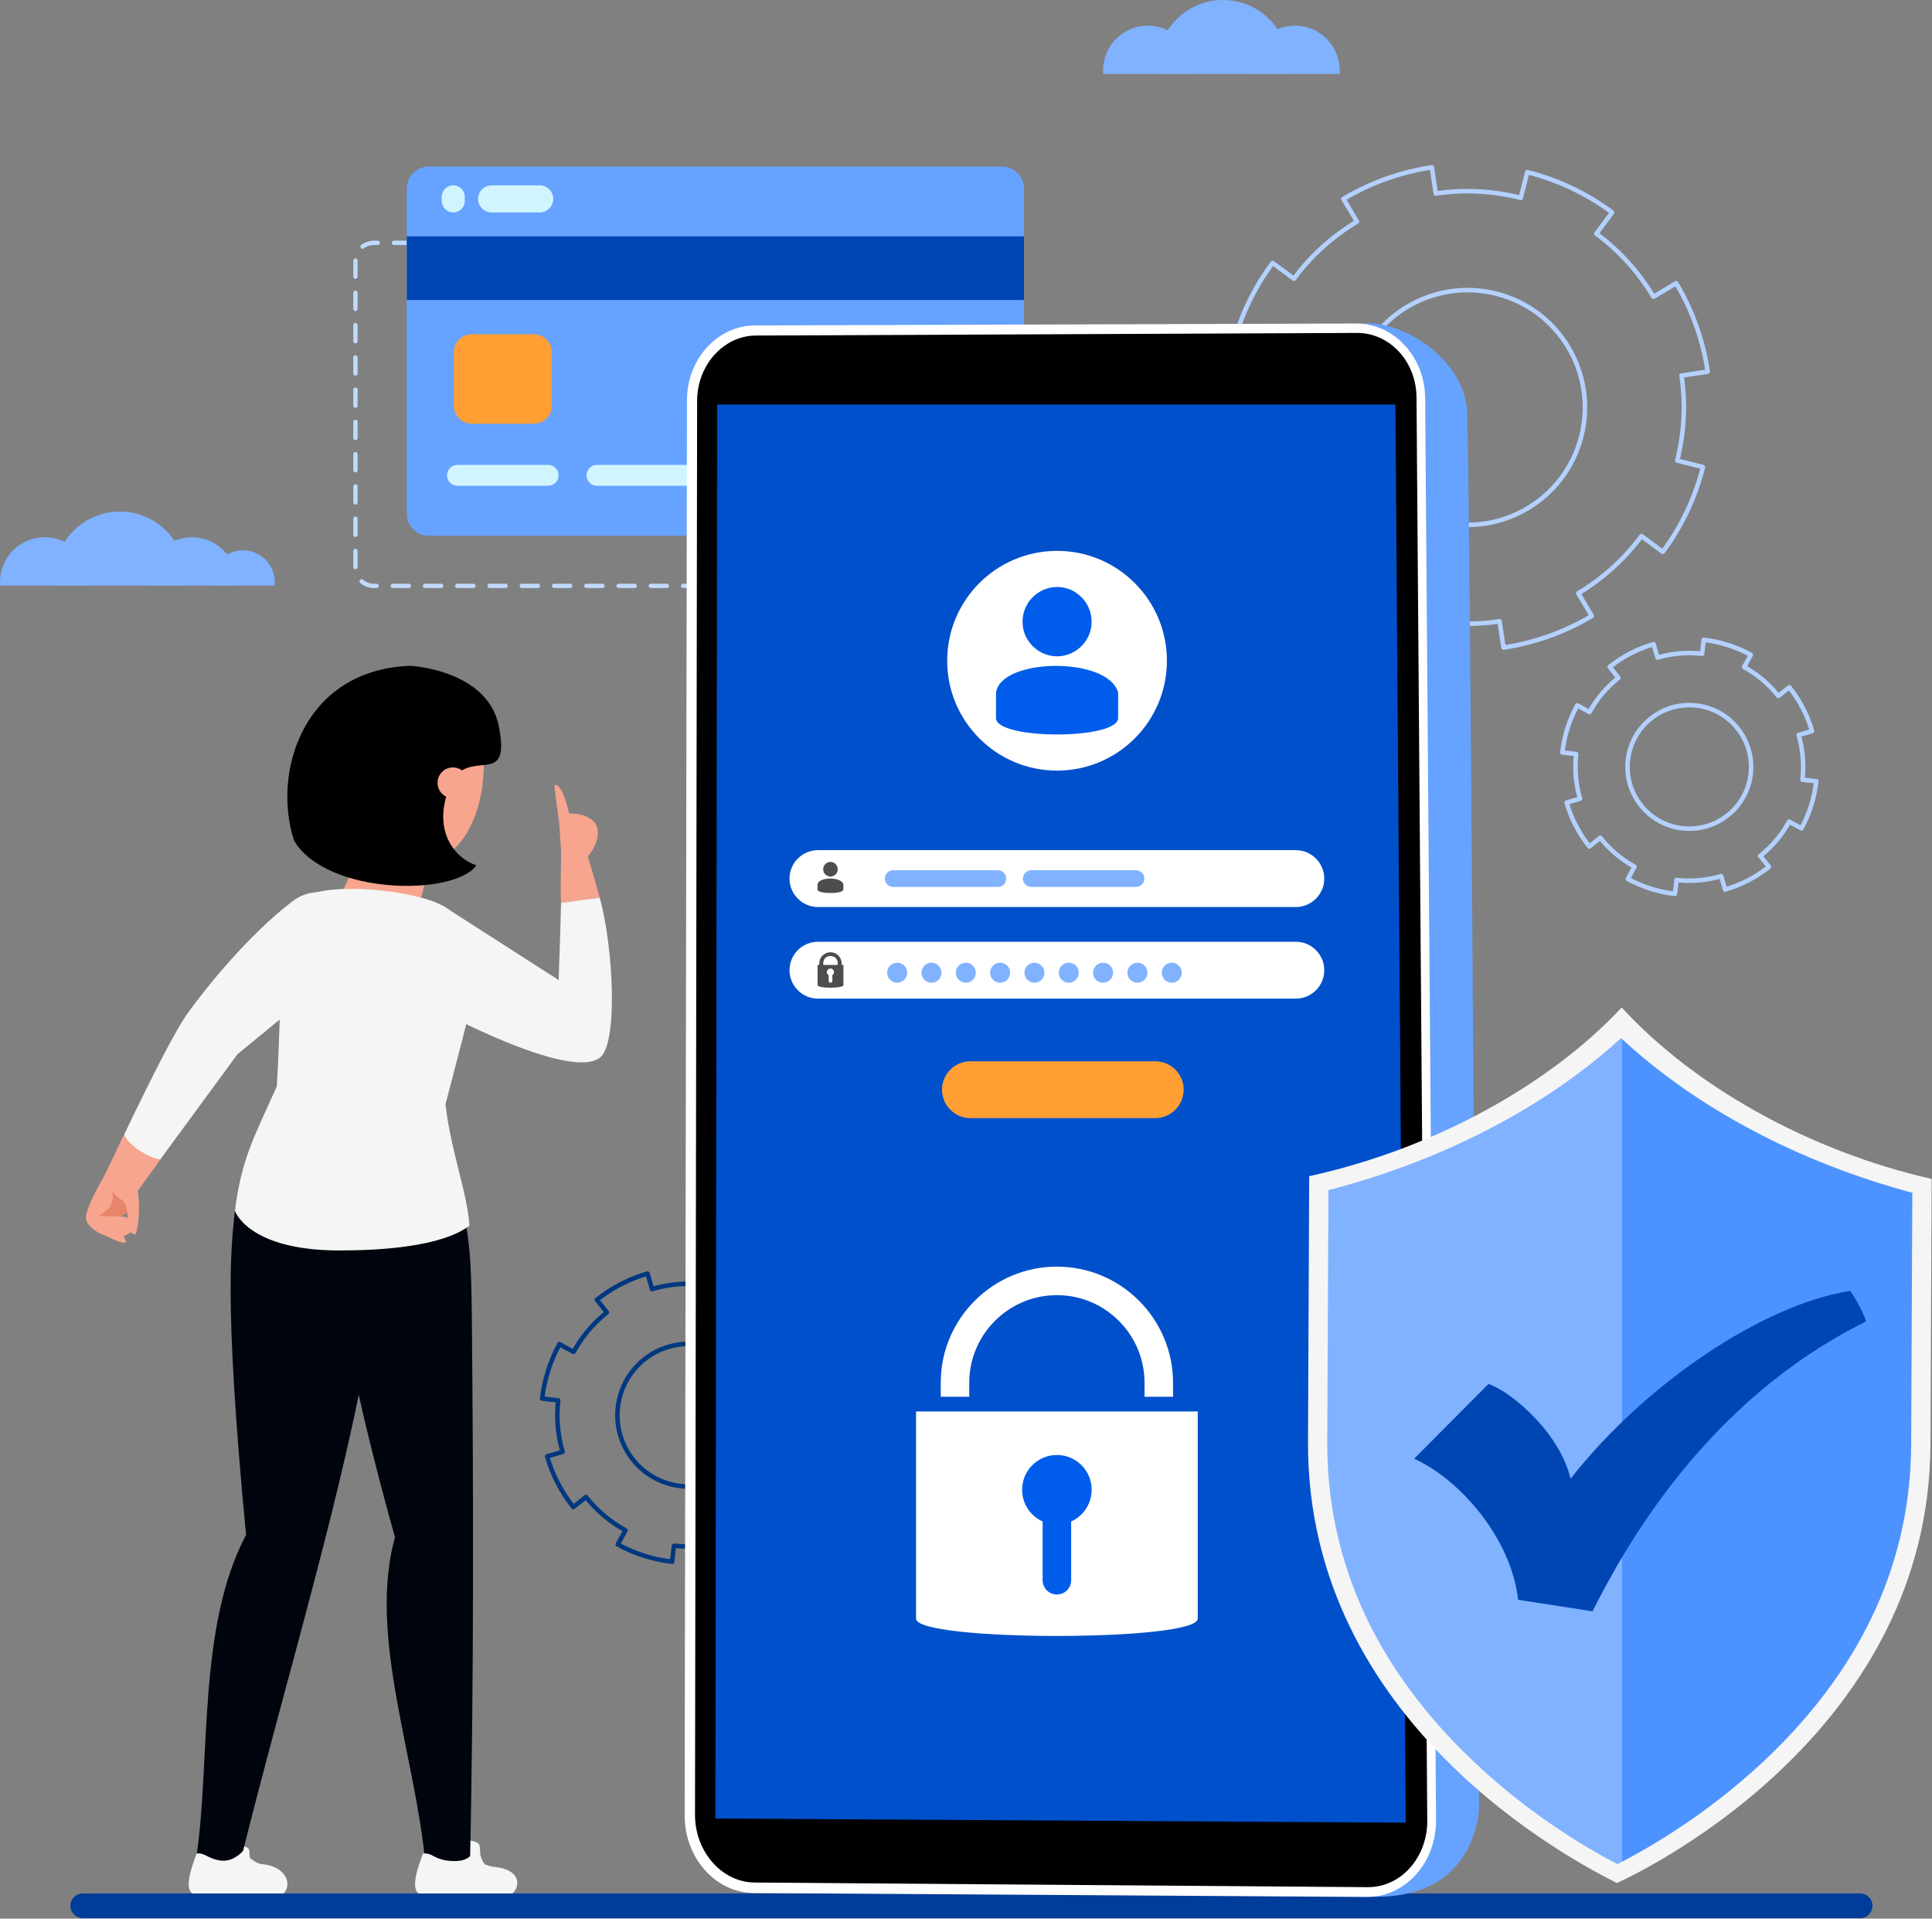 <?xml version="1.0" encoding="UTF-8" standalone="no"?>
<!DOCTYPE svg PUBLIC "-//W3C//DTD SVG 1.1//EN" "http://www.w3.org/Graphics/SVG/1.1/DTD/svg11.dtd">
<svg width="100%" height="100%" viewBox="0 0 1715 1703" version="1.1" xmlns="http://www.w3.org/2000/svg" xmlns:xlink="http://www.w3.org/1999/xlink" xml:space="preserve" xmlns:serif="http://www.serif.com/" style="fill-rule:evenodd;clip-rule:evenodd;stroke-linejoin:round;stroke-miterlimit:2;">
    <rect x="0" y="0" width="1715" height="1703" fill="#808080" stroke="none"/>
    <g transform="matrix(1,0,0,1,-418.637,-368.451)">
        <path d="M2069.89,2071.01L492.083,2071.01C486.04,2071.01 481.141,2066.11 481.141,2060.06C481.141,2054.02 486.04,2049.12 492.083,2049.12L2069.89,2049.12C2075.93,2049.12 2080.83,2054.02 2080.83,2060.06C2080.83,2066.11 2075.93,2071.01 2069.89,2071.01Z" style="fill:rgb(0,60,153);fill-rule:nonzero;"/>
    </g>
    <g transform="matrix(1,0,0,1,-418.637,-368.451)">
        <path d="M497.988,888.159C498.068,887.131 498.121,886.095 498.121,885.045C498.121,863.097 480.328,845.304 458.379,845.304C436.43,845.304 418.637,863.097 418.637,885.045C418.637,886.095 418.69,887.131 418.77,888.159L497.988,888.159Z" style="fill:rgb(128,178,255);fill-rule:nonzero;"/>
    </g>
    <g transform="matrix(1,0,0,1,-418.637,-368.451)">
        <path d="M628.548,888.159C628.628,887.131 628.681,886.095 628.681,885.045C628.681,863.097 610.888,845.304 588.939,845.304C566.99,845.304 549.197,863.097 549.197,885.045C549.197,886.095 549.25,887.131 549.33,888.159L628.548,888.159Z" style="fill:rgb(128,178,255);fill-rule:nonzero;"/>
    </g>
    <g transform="matrix(1,0,0,1,-418.637,-368.451)">
        <path d="M662.36,888.159C662.473,887.136 662.535,886.099 662.535,885.045C662.535,869.525 649.954,856.944 634.434,856.944C618.914,856.944 606.332,869.525 606.332,885.045C606.332,886.099 606.395,887.136 606.507,888.159L662.36,888.159Z" style="fill:rgb(128,178,255);fill-rule:nonzero;"/>
    </g>
    <g transform="matrix(1,0,0,1,-418.637,-368.451)">
        <path d="M582.834,888.159C583.143,885.733 583.302,883.261 583.302,880.751C583.302,848.598 557.236,822.532 525.082,822.532C492.929,822.532 466.863,848.598 466.863,880.751C466.863,883.261 467.022,885.733 467.33,888.159L582.834,888.159Z" style="fill:rgb(128,178,255);fill-rule:nonzero;"/>
    </g>
    <g transform="matrix(1,0,0,1,-418.637,-368.451)">
        <path d="M1477.19,434.079C1477.27,433.05 1477.32,432.014 1477.32,430.965C1477.32,409.016 1459.53,391.223 1437.58,391.223C1415.63,391.223 1397.84,409.016 1397.84,430.965C1397.84,432.014 1397.89,433.05 1397.97,434.079L1477.19,434.079Z" style="fill:rgb(128,178,255);fill-rule:nonzero;"/>
    </g>
    <g transform="matrix(1,0,0,1,-418.637,-368.451)">
        <path d="M1607.75,434.079C1607.83,433.05 1607.88,432.014 1607.88,430.965C1607.88,409.016 1590.09,391.223 1568.14,391.223C1546.19,391.223 1528.4,409.016 1528.4,430.965C1528.4,432.014 1528.45,433.05 1528.53,434.079L1607.75,434.079Z" style="fill:rgb(128,178,255);fill-rule:nonzero;"/>
    </g>
    <g transform="matrix(1,0,0,1,-418.637,-368.451)">
        <path d="M1562.04,434.079C1562.35,431.652 1562.5,429.18 1562.5,426.67C1562.5,394.517 1536.44,368.451 1504.29,368.451C1472.13,368.451 1446.07,394.517 1446.07,426.67C1446.07,429.18 1446.23,431.652 1446.53,434.079L1562.04,434.079Z" style="fill:rgb(128,178,255);fill-rule:nonzero;"/>
    </g>
    <g transform="matrix(1,0,0,1,-418.637,-368.451)">
        <path d="M782.665,585.911L768.347,585.911C767.288,585.911 766.43,585.052 766.43,583.993C766.43,582.934 767.288,582.076 768.347,582.076L782.665,582.076C783.724,582.076 784.583,582.934 784.583,583.993C784.583,585.052 783.724,585.911 782.665,585.911ZM811.3,585.911L796.982,585.911C795.923,585.911 795.065,585.052 795.065,583.993C795.065,582.934 795.923,582.076 796.982,582.076L811.3,582.076C812.359,582.076 813.218,582.934 813.218,583.993C813.218,585.052 812.359,585.911 811.3,585.911ZM839.936,585.911L825.618,585.911C824.559,585.911 823.7,585.052 823.7,583.993C823.7,582.934 824.559,582.076 825.618,582.076L839.936,582.076C840.995,582.076 841.853,582.934 841.853,583.993C841.853,585.052 840.995,585.911 839.936,585.911ZM868.571,585.911L854.253,585.911C853.194,585.911 852.335,585.052 852.335,583.993C852.335,582.934 853.194,582.076 854.253,582.076L868.571,582.076C869.63,582.076 870.488,582.934 870.488,583.993C870.488,585.052 869.63,585.911 868.571,585.911ZM897.206,585.911L882.888,585.911C881.829,585.911 880.971,585.052 880.971,583.993C880.971,582.934 881.829,582.076 882.888,582.076L897.206,582.076C898.265,582.076 899.124,582.934 899.124,583.993C899.124,585.052 898.265,585.911 897.206,585.911ZM925.841,585.911L911.523,585.911C910.464,585.911 909.606,585.052 909.606,583.993C909.606,582.934 910.464,582.076 911.523,582.076L925.841,582.076C926.9,582.076 927.759,582.934 927.759,583.993C927.759,585.052 926.9,585.911 925.841,585.911ZM954.477,585.911L940.159,585.911C939.1,585.911 938.241,585.052 938.241,583.993C938.241,582.934 939.1,582.076 940.159,582.076L954.477,582.076C955.536,582.076 956.394,582.934 956.394,583.993C956.394,585.052 955.536,585.911 954.477,585.911ZM983.112,585.911L968.794,585.911C967.735,585.911 966.876,585.052 966.876,583.993C966.876,582.934 967.735,582.076 968.794,582.076L983.112,582.076C984.171,582.076 985.029,582.934 985.029,583.993C985.029,585.052 984.171,585.911 983.112,585.911ZM1011.75,585.911L997.43,585.911C996.371,585.911 995.512,585.052 995.512,583.993C995.512,582.934 996.371,582.076 997.43,582.076L1011.75,582.076C1012.81,582.076 1013.66,582.934 1013.66,583.993C1013.66,585.052 1012.81,585.911 1011.75,585.911ZM1040.38,585.911L1026.06,585.911C1025.01,585.911 1024.15,585.052 1024.15,583.993C1024.15,582.934 1025.01,582.076 1026.06,582.076L1040.38,582.076C1041.44,582.076 1042.3,582.934 1042.3,583.993C1042.3,585.052 1041.44,585.911 1040.38,585.911ZM1069.02,585.911L1054.7,585.911C1053.64,585.911 1052.78,585.052 1052.78,583.993C1052.78,582.934 1053.64,582.076 1054.7,582.076L1069.02,582.076C1070.08,582.076 1070.94,582.934 1070.94,583.993C1070.94,585.052 1070.08,585.911 1069.02,585.911ZM1097.65,585.911L1083.34,585.911C1082.28,585.911 1081.42,585.052 1081.42,583.993C1081.42,582.934 1082.28,582.076 1083.34,582.076L1097.65,582.076C1098.71,582.076 1099.57,582.934 1099.57,583.993C1099.57,585.052 1098.71,585.911 1097.65,585.911ZM1126.29,585.911L1111.97,585.911C1110.91,585.911 1110.05,585.052 1110.05,583.993C1110.05,582.934 1110.91,582.076 1111.97,582.076L1126.29,582.076C1127.35,582.076 1128.21,582.934 1128.21,583.993C1128.21,585.052 1127.35,585.911 1126.29,585.911ZM1154.92,585.911L1140.61,585.911C1139.55,585.911 1138.69,585.052 1138.69,583.993C1138.69,582.934 1139.55,582.076 1140.61,582.076L1154.92,582.076C1155.98,582.076 1156.84,582.934 1156.84,583.993C1156.84,585.052 1155.98,585.911 1154.92,585.911ZM1183.56,585.911L1169.24,585.911C1168.18,585.911 1167.32,585.052 1167.32,583.993C1167.32,582.934 1168.18,582.076 1169.24,582.076L1183.56,582.076C1184.62,582.076 1185.48,582.934 1185.48,583.993C1185.48,585.052 1184.62,585.911 1183.56,585.911ZM1212.19,585.911L1197.88,585.911C1196.82,585.911 1195.96,585.052 1195.96,583.993C1195.96,582.934 1196.82,582.076 1197.88,582.076L1212.19,582.076C1213.25,582.076 1214.11,582.934 1214.11,583.993C1214.11,585.052 1213.25,585.911 1212.19,585.911ZM1240.83,585.911L1226.51,585.911C1225.45,585.911 1224.59,585.052 1224.59,583.993C1224.59,582.934 1225.45,582.076 1226.51,582.076L1240.83,582.076C1241.89,582.076 1242.75,582.934 1242.75,583.993C1242.75,585.052 1241.89,585.911 1240.83,585.911ZM1269.46,585.911L1255.15,585.911C1254.09,585.911 1253.23,585.052 1253.23,583.993C1253.23,582.934 1254.09,582.076 1255.15,582.076L1269.46,582.076C1270.52,582.076 1271.38,582.934 1271.38,583.993C1271.38,585.052 1270.52,585.911 1269.46,585.911ZM740.447,589.283C739.866,589.283 739.291,589.02 738.914,588.519C738.277,587.673 738.447,586.471 739.292,585.834C742.558,583.375 746.483,582.076 750.644,582.076L754.03,582.076C755.089,582.076 755.947,582.934 755.947,583.993C755.947,585.052 755.089,585.911 754.03,585.911L750.644,585.911C747.322,585.911 744.194,586.943 741.599,588.897C741.253,589.158 740.849,589.283 740.447,589.283ZM1288.25,602.662C1287.19,602.662 1286.33,601.804 1286.33,600.745L1286.33,599.729C1286.33,595.842 1284.59,592.113 1281.56,589.498C1280.75,588.806 1280.66,587.596 1281.36,586.793C1282.05,585.992 1283.26,585.901 1284.06,586.593C1287.94,589.938 1290.17,594.726 1290.17,599.729L1290.17,600.745C1290.17,601.804 1289.31,602.662 1288.25,602.662ZM734.162,615.964C733.103,615.964 732.244,615.105 732.244,614.046L732.244,599.729C732.244,598.669 733.103,597.778 734.162,597.778C735.221,597.778 736.079,598.603 736.079,599.662L736.079,614.046C736.079,615.105 735.221,615.964 734.162,615.964ZM1288.25,631.297C1287.19,631.297 1286.33,630.439 1286.33,629.38L1286.33,615.063C1286.33,614.003 1287.19,613.145 1288.25,613.145C1289.31,613.145 1290.17,614.003 1290.17,615.063L1290.17,629.38C1290.17,630.439 1289.31,631.297 1288.25,631.297ZM734.162,644.599C733.103,644.599 732.244,643.741 732.244,642.682L732.244,628.364C732.244,627.305 733.103,626.446 734.162,626.446C735.221,626.446 736.079,627.305 736.079,628.364L736.079,642.682C736.079,643.741 735.221,644.599 734.162,644.599ZM1288.25,659.933C1287.19,659.933 1286.33,659.074 1286.33,658.015L1286.33,643.698C1286.33,642.639 1287.19,641.78 1288.25,641.78C1289.31,641.78 1290.17,642.639 1290.17,643.698L1290.17,658.015C1290.17,659.074 1289.31,659.933 1288.25,659.933ZM734.162,673.234C733.103,673.234 732.244,672.376 732.244,671.317L732.244,656.999C732.244,655.94 733.103,655.082 734.162,655.082C735.221,655.082 736.079,655.94 736.079,656.999L736.079,671.317C736.079,672.376 735.221,673.234 734.162,673.234ZM1288.25,688.568C1287.19,688.568 1286.33,687.709 1286.33,686.65L1286.33,672.333C1286.33,671.274 1287.19,670.416 1288.25,670.416C1289.31,670.416 1290.17,671.274 1290.17,672.333L1290.17,686.65C1290.17,687.709 1289.31,688.568 1288.25,688.568ZM734.162,701.87C733.103,701.87 732.244,701.011 732.244,699.952L732.244,685.634C732.244,684.575 733.103,683.717 734.162,683.717C735.221,683.717 736.079,684.575 736.079,685.634L736.079,699.952C736.079,701.011 735.221,701.87 734.162,701.87ZM1288.25,717.203C1287.19,717.203 1286.33,716.345 1286.33,715.286L1286.33,700.968C1286.33,699.909 1287.19,699.051 1288.25,699.051C1289.31,699.051 1290.17,699.909 1290.17,700.968L1290.17,715.286C1290.17,716.345 1289.31,717.203 1288.25,717.203ZM734.162,730.505C733.103,730.505 732.244,729.646 732.244,728.587L732.244,714.27C732.244,713.21 733.103,712.352 734.162,712.352C735.221,712.352 736.079,713.21 736.079,714.27L736.079,728.587C736.079,729.646 735.221,730.505 734.162,730.505ZM1288.25,745.838C1287.19,745.838 1286.33,744.98 1286.33,743.921L1286.33,729.604C1286.33,728.544 1287.19,727.686 1288.25,727.686C1289.31,727.686 1290.17,728.544 1290.17,729.604L1290.17,743.921C1290.17,744.98 1289.31,745.838 1288.25,745.838ZM734.162,759.14C733.103,759.14 732.244,758.282 732.244,757.223L732.244,742.905C732.244,741.846 733.103,740.987 734.162,740.987C735.221,740.987 736.079,741.846 736.079,742.905L736.079,757.223C736.079,758.282 735.221,759.14 734.162,759.14ZM1288.25,774.474C1287.19,774.474 1286.33,773.616 1286.33,772.557L1286.33,758.239C1286.33,757.18 1287.19,756.321 1288.25,756.321C1289.31,756.321 1290.17,757.18 1290.17,758.239L1290.17,772.557C1290.17,773.616 1289.31,774.474 1288.25,774.474ZM734.162,787.775C733.103,787.775 732.244,786.917 732.244,785.858L732.244,771.541C732.244,770.481 733.103,769.623 734.162,769.623C735.221,769.623 736.079,770.481 736.079,771.541L736.079,785.858C736.079,786.917 735.221,787.775 734.162,787.775ZM1288.25,803.109C1287.19,803.109 1286.33,802.251 1286.33,801.192L1286.33,786.874C1286.33,785.815 1287.19,784.957 1288.25,784.957C1289.31,784.957 1290.17,785.815 1290.17,786.874L1290.17,801.192C1290.17,802.251 1289.31,803.109 1288.25,803.109ZM734.162,816.411C733.103,816.411 732.244,815.552 732.244,814.493L732.244,800.176C732.244,799.117 733.103,798.258 734.162,798.258C735.221,798.258 736.079,799.117 736.079,800.176L736.079,814.493C736.079,815.552 735.221,816.411 734.162,816.411ZM1288.25,831.745C1287.19,831.745 1286.33,830.886 1286.33,829.827L1286.33,815.509C1286.33,814.45 1287.19,813.592 1288.25,813.592C1289.31,813.592 1290.17,814.45 1290.17,815.509L1290.17,829.827C1290.17,830.886 1289.31,831.745 1288.25,831.745ZM734.162,845.046C733.103,845.046 732.244,844.188 732.244,843.128L732.244,828.811C732.244,827.752 733.103,826.894 734.162,826.894C735.221,826.894 736.079,827.752 736.079,828.811L736.079,843.128C736.079,844.188 735.221,845.046 734.162,845.046ZM1288.25,860.38C1287.19,860.38 1286.33,859.521 1286.33,858.462L1286.33,844.145C1286.33,843.085 1287.19,842.227 1288.25,842.227C1289.31,842.227 1290.17,843.085 1290.17,844.145L1290.17,858.462C1290.17,859.521 1289.31,860.38 1288.25,860.38ZM734.162,873.681C733.103,873.681 732.244,872.823 732.244,871.764L732.244,857.446C732.244,856.387 733.103,855.529 734.162,855.529C735.221,855.529 736.079,856.387 736.079,857.446L736.079,871.764C736.079,872.823 735.221,873.681 734.162,873.681ZM1281.99,887.007C1281.41,887.007 1280.84,886.744 1280.46,886.246C1279.82,885.401 1279.99,884.199 1280.83,883.56C1284.32,880.925 1286.32,876.995 1286.33,872.776C1286.33,871.718 1287.19,870.862 1288.25,870.862C1289.31,870.865 1290.17,871.725 1290.17,872.784C1290.16,878.212 1287.6,883.255 1283.15,886.619C1282.8,886.88 1282.4,887.007 1281.99,887.007ZM752.979,890.399L750.644,890.399C746.11,890.399 741.755,888.804 738.379,885.906C737.576,885.216 737.483,884.006 738.173,883.202C738.862,882.398 740.073,882.307 740.877,882.996C743.558,885.297 747.026,886.564 750.644,886.564L752.979,886.564C754.038,886.564 754.896,887.423 754.896,888.482C754.896,889.541 754.038,890.399 752.979,890.399ZM781.614,890.399L767.296,890.399C766.237,890.399 765.378,889.541 765.378,888.482C765.378,887.423 766.237,886.564 767.296,886.564L781.614,886.564C782.673,886.564 783.531,887.423 783.531,888.482C783.531,889.541 782.673,890.399 781.614,890.399ZM810.249,890.399L795.931,890.399C794.872,890.399 794.014,889.541 794.014,888.482C794.014,887.423 794.872,886.564 795.931,886.564L810.249,886.564C811.308,886.564 812.167,887.423 812.167,888.482C812.167,889.541 811.308,890.399 810.249,890.399ZM838.884,890.399L824.566,890.399C823.507,890.399 822.649,889.541 822.649,888.482C822.649,887.423 823.507,886.564 824.566,886.564L838.884,886.564C839.943,886.564 840.802,887.423 840.802,888.482C840.802,889.541 839.943,890.399 838.884,890.399ZM867.52,890.399L853.202,890.399C852.143,890.399 851.284,889.541 851.284,888.482C851.284,887.423 852.143,886.564 853.202,886.564L867.52,886.564C868.579,886.564 869.437,887.423 869.437,888.482C869.437,889.541 868.579,890.399 867.52,890.399ZM896.155,890.399L881.837,890.399C880.778,890.399 879.92,889.541 879.92,888.482C879.92,887.423 880.778,886.564 881.837,886.564L896.155,886.564C897.214,886.564 898.072,887.423 898.072,888.482C898.072,889.541 897.214,890.399 896.155,890.399ZM924.79,890.399L910.473,890.399C909.414,890.399 908.555,889.541 908.555,888.482C908.555,887.423 909.414,886.564 910.473,886.564L924.79,886.564C925.849,886.564 926.708,887.423 926.708,888.482C926.708,889.541 925.849,890.399 924.79,890.399ZM953.425,890.399L939.108,890.399C938.049,890.399 937.19,889.541 937.19,888.482C937.19,887.423 938.049,886.564 939.108,886.564L953.425,886.564C954.484,886.564 955.343,887.423 955.343,888.482C955.343,889.541 954.484,890.399 953.425,890.399ZM982.061,890.399L967.743,890.399C966.684,890.399 965.826,889.541 965.826,888.482C965.826,887.423 966.684,886.564 967.743,886.564L982.061,886.564C983.12,886.564 983.978,887.423 983.978,888.482C983.978,889.541 983.12,890.399 982.061,890.399ZM1010.7,890.399L996.378,890.399C995.319,890.399 994.461,889.541 994.461,888.482C994.461,887.423 995.319,886.564 996.378,886.564L1010.7,886.564C1011.76,886.564 1012.61,887.423 1012.61,888.482C1012.61,889.541 1011.76,890.399 1010.7,890.399ZM1039.33,890.399L1025.01,890.399C1023.95,890.399 1023.1,889.541 1023.1,888.482C1023.1,887.423 1023.95,886.564 1025.01,886.564L1039.33,886.564C1040.39,886.564 1041.25,887.423 1041.25,888.482C1041.25,889.541 1040.39,890.399 1039.33,890.399ZM1067.97,890.399L1053.65,890.399C1052.59,890.399 1051.73,889.541 1051.73,888.482C1051.73,887.423 1052.59,886.564 1053.65,886.564L1067.97,886.564C1069.03,886.564 1069.88,887.423 1069.88,888.482C1069.88,889.541 1069.03,890.399 1067.97,890.399ZM1096.6,890.399L1082.28,890.399C1081.23,890.399 1080.37,889.541 1080.37,888.482C1080.37,887.423 1081.23,886.564 1082.28,886.564L1096.6,886.564C1097.66,886.564 1098.52,887.423 1098.52,888.482C1098.52,889.541 1097.66,890.399 1096.6,890.399ZM1125.24,890.399L1110.92,890.399C1109.86,890.399 1109,889.541 1109,888.482C1109,887.423 1109.86,886.564 1110.92,886.564L1125.24,886.564C1126.3,886.564 1127.15,887.423 1127.15,888.482C1127.15,889.541 1126.3,890.399 1125.24,890.399ZM1153.87,890.399L1139.55,890.399C1138.5,890.399 1137.64,889.541 1137.64,888.482C1137.64,887.423 1138.5,886.564 1139.55,886.564L1153.87,886.564C1154.93,886.564 1155.79,887.423 1155.79,888.482C1155.79,889.541 1154.93,890.399 1153.87,890.399ZM1182.51,890.399L1168.19,890.399C1167.13,890.399 1166.27,889.541 1166.27,888.482C1166.27,887.423 1167.13,886.564 1168.19,886.564L1182.51,886.564C1183.57,886.564 1184.43,887.423 1184.43,888.482C1184.43,889.541 1183.57,890.399 1182.51,890.399ZM1211.14,890.399L1196.83,890.399C1195.77,890.399 1194.91,889.541 1194.91,888.482C1194.91,887.423 1195.77,886.564 1196.83,886.564L1211.14,886.564C1212.2,886.564 1213.06,887.423 1213.06,888.482C1213.06,889.541 1212.2,890.399 1211.14,890.399ZM1239.78,890.399L1225.46,890.399C1224.4,890.399 1223.54,889.541 1223.54,888.482C1223.54,887.423 1224.4,886.564 1225.46,886.564L1239.78,886.564C1240.84,886.564 1241.7,887.423 1241.7,888.482C1241.7,889.541 1240.84,890.399 1239.78,890.399ZM1268.41,890.399L1254.1,890.399C1253.04,890.399 1252.18,889.541 1252.18,888.482C1252.18,887.423 1253.04,886.564 1254.1,886.564L1268.41,886.564C1269.47,886.564 1270.33,887.423 1270.33,888.482C1270.33,889.541 1269.47,890.399 1268.41,890.399Z" style="fill:rgb(192,218,255);fill-rule:nonzero;"/>
    </g>
    <g transform="matrix(1,0,0,1,-418.637,-368.451)">
        <path d="M1308.2,843.959L799.154,843.959C788.438,843.959 779.75,835.271 779.75,824.555L779.75,535.729C779.75,525.011 788.438,516.324 799.154,516.324L1308.2,516.324C1318.91,516.324 1327.6,525.011 1327.6,535.728L1327.6,824.555C1327.6,835.271 1318.91,843.959 1308.2,843.959Z" style="fill:rgb(102,162,255);fill-rule:nonzero;"/>
    </g>
    <g transform="matrix(1,0,0,1,-418.637,-368.451)">
        <rect x="779.75" y="578.2" width="547.85" height="56.535" style="fill:rgb(0,70,179);fill-rule:nonzero;"/>
    </g>
    <g transform="matrix(1,0,0,1,-418.637,-368.451)">
        <path d="M905.238,781.099L824.687,781.099C819.566,781.099 815.416,785.25 815.416,790.37C815.416,795.49 819.566,799.641 824.687,799.641L905.238,799.641C910.358,799.641 914.509,795.49 914.509,790.37C914.509,785.25 910.358,781.099 905.238,781.099Z" style="fill:rgb(209,245,255);fill-rule:nonzero;"/>
    </g>
    <g transform="matrix(1,0,0,1,-418.637,-368.451)">
        <path d="M1029.11,781.099L948.559,781.099C943.439,781.099 939.288,785.25 939.288,790.37C939.288,795.49 943.439,799.641 948.559,799.641L1029.11,799.641C1034.23,799.641 1038.38,795.49 1038.38,790.37C1038.38,785.25 1034.23,781.099 1029.11,781.099Z" style="fill:rgb(209,245,255);fill-rule:nonzero;"/>
    </g>
    <g transform="matrix(1,0,0,1,-418.637,-368.451)">
        <path d="M1152.98,781.099L1072.43,781.099C1067.31,781.099 1063.16,785.25 1063.16,790.37C1063.16,795.49 1067.31,799.641 1072.43,799.641L1152.98,799.641C1158.1,799.641 1162.25,795.49 1162.25,790.37C1162.25,785.25 1158.1,781.099 1152.98,781.099Z" style="fill:rgb(209,245,255);fill-rule:nonzero;"/>
    </g>
    <g transform="matrix(1,0,0,1,-418.637,-368.451)">
        <path d="M1276.86,781.099L1196.3,781.099C1191.18,781.099 1187.03,785.25 1187.03,790.37C1187.03,795.49 1191.18,799.641 1196.3,799.641L1276.86,799.641C1281.98,799.641 1286.13,795.49 1286.13,790.37C1286.13,785.25 1281.98,781.099 1276.86,781.099Z" style="fill:rgb(209,245,255);fill-rule:nonzero;"/>
    </g>
    <g transform="matrix(1,0,0,1,-418.637,-368.451)">
        <path d="M820.975,532.952C815.324,532.952 810.743,537.533 810.743,543.185L810.743,546.779C810.743,552.43 815.324,557.012 820.975,557.012C826.626,557.012 831.208,552.43 831.208,546.779L831.208,543.185C831.208,537.533 826.626,532.952 820.975,532.952Z" style="fill:rgb(209,245,255);fill-rule:nonzero;"/>
    </g>
    <g transform="matrix(1,0,0,1,-418.637,-368.451)">
        <path d="M843.021,544.982C843.021,551.625 848.407,557.012 855.051,557.012L897.688,557.012C904.332,557.012 909.717,551.625 909.717,544.982C909.717,538.338 904.332,532.952 897.688,532.952L855.051,532.952C848.407,532.952 843.021,538.338 843.021,544.982Z" style="fill:rgb(209,245,255);fill-rule:nonzero;"/>
    </g>
    <g transform="matrix(1,0,0,1,-418.637,-368.451)">
        <path d="M837.428,665.147L892.496,665.147C901.322,665.147 908.477,672.302 908.477,681.128L908.478,728.605C908.478,737.431 901.322,744.586 892.496,744.586L837.428,744.586C828.602,744.586 821.447,737.431 821.447,728.605L821.447,681.128C821.447,672.302 828.602,665.147 837.428,665.147Z" style="fill:rgb(255,159,52);fill-rule:nonzero;"/>
    </g>
    <g transform="matrix(1,0,0,1,-418.637,-368.451)">
        <path d="M1695.84,831.115C1640.01,816.967 1606.27,760.33 1620.42,704.497C1634.54,648.75 1691.18,615.016 1747.01,629.164C1802.76,643.291 1836.5,699.926 1822.37,755.672C1808.22,811.505 1751.58,845.242 1695.84,831.115ZM1907.46,777.235C1913.89,751.873 1914.94,726.253 1911.28,701.833L1919.03,700.667L1934.35,698.376L1934.55,698.334C1930.39,670.381 1920.84,643.732 1906.53,619.841L1886.35,631.862C1873.41,610.249 1856.34,591.091 1835.68,575.909L1849.69,556.98C1827.84,540.666 1802.41,528.327 1774.37,521.22L1768.58,544.072C1743.13,537.623 1717.59,536.589 1693.17,540.257L1689.67,516.984C1661.72,521.139 1635.05,530.779 1611.18,544.998L1623.2,565.179C1601.59,578.125 1582.43,595.196 1567.25,615.853L1548.32,601.845C1532.01,623.689 1519.67,649.119 1512.56,677.165L1535.41,682.957C1528.96,708.407 1527.93,733.938 1531.6,758.359L1515.13,760.818L1508.41,761.88L1508.33,761.858C1512.48,789.81 1522.12,816.482 1536.34,840.351L1556.52,828.33C1569.47,849.943 1586.62,869.123 1607.28,884.306L1593.27,903.234C1615.12,919.547 1640.46,931.865 1668.51,938.973L1674.3,916.12C1699.75,922.568 1725.37,923.625 1749.79,919.958L1752.48,938.049L1753.28,943.229C1781.24,939.074 1807.82,929.412 1831.69,915.194L1819.67,895.013C1841.28,882.065 1860.46,864.91 1875.73,844.274L1894.66,858.283C1910.89,836.417 1923.21,811.072 1930.31,783.026L1907.46,777.235Z" style="fill:none;stroke:rgb(179,209,255);stroke-width:4px;"/>
    </g>
    <g transform="matrix(1,0,0,1,-418.637,-368.451)">
        <path d="M1952.41,1092.05C1928.69,1110.95 1894.2,1107.04 1875.3,1083.32C1856.44,1059.64 1860.35,1025.15 1884.07,1006.25C1907.75,987.39 1942.24,991.296 1961.1,1014.98C1980,1038.7 1976.09,1073.19 1952.41,1092.05ZM1997.25,986.185C1988.67,975.41 1978.27,966.804 1966.87,960.561L1968.85,956.938L1972.77,949.786L1972.81,949.691C1959.77,942.526 1945.56,938.039 1930.99,936.422L1929.6,948.71C1916.41,947.25 1902.94,948.301 1890,952.122L1886.53,940.219C1872.73,944.176 1859.45,950.903 1847.54,960.394L1855.27,970.103C1844.46,978.715 1835.89,989.087 1829.65,1000.49L1818.78,994.542C1811.61,1007.58 1807.15,1021.83 1805.51,1036.37L1817.8,1037.76C1816.34,1050.95 1817.39,1064.41 1821.21,1077.36L1809.3,1080.83C1813.26,1094.63 1819.99,1107.9 1829.48,1119.82L1839.19,1112.08C1847.8,1122.9 1858.17,1131.47 1869.58,1137.71L1865.36,1145.4L1863.67,1148.55L1863.63,1148.58C1876.67,1155.74 1890.92,1160.2 1905.45,1161.85L1906.85,1149.56C1920.03,1151.02 1933.54,1149.94 1946.48,1146.12L1949.95,1158.02C1963.75,1154.07 1976.99,1147.37 1988.9,1137.88L1981.17,1128.17C1991.98,1119.56 2000.59,1109.15 2006.83,1097.75L2015.27,1102.39L2017.7,1103.7C2024.87,1090.66 2029.29,1076.44 2030.93,1061.9L2018.65,1060.51C2020.11,1047.33 2019.03,1033.82 2015.24,1020.85L2027.15,1017.38C2023.15,1003.61 2016.45,990.368 2006.96,978.452L1997.25,986.185Z" style="fill:none;stroke:rgb(179,209,255);stroke-width:4px;"/>
    </g>
    <g transform="matrix(1,0,0,1,-418.637,-368.451)">
        <path d="M1069.45,1674.11C1042.08,1695.91 1002.28,1691.4 980.476,1664.03C958.707,1636.7 963.215,1596.9 990.588,1575.1C1017.92,1553.33 1057.72,1557.83 1079.49,1585.17C1101.29,1612.54 1096.78,1652.34 1069.45,1674.11ZM1121.2,1551.94C1111.3,1539.5 1099.3,1529.57 1086.14,1522.37L1088.42,1518.19L1092.95,1509.93L1093,1509.82C1077.95,1501.56 1061.55,1496.38 1044.73,1494.51L1043.13,1508.69C1027.91,1507.01 1012.37,1508.22 997.432,1512.63L993.428,1498.89C977.505,1503.46 962.187,1511.22 948.436,1522.17L957.36,1533.38C944.882,1543.32 934.995,1555.29 927.789,1568.45L915.246,1561.58C906.977,1576.63 901.833,1593.07 899.934,1609.85L914.115,1611.45C912.429,1626.67 913.642,1642.21 918.05,1657.15L904.315,1661.15C908.882,1677.08 916.645,1692.4 927.597,1706.15L938.801,1697.22C948.739,1709.7 960.707,1719.59 973.868,1726.79L969.002,1735.66L967.046,1739.3L967.004,1739.34C982.052,1747.6 998.497,1752.75 1015.27,1754.65L1016.88,1740.47C1032.09,1742.15 1047.68,1740.91 1062.61,1736.5L1066.62,1750.23C1082.54,1745.67 1097.82,1737.94 1111.57,1726.98L1102.65,1715.78C1115.12,1705.84 1125.05,1693.84 1132.26,1680.68L1142,1686.03L1144.8,1687.54C1153.07,1672.5 1158.17,1656.09 1160.07,1639.31L1145.89,1637.71C1147.57,1622.49 1146.33,1606.91 1141.96,1591.93L1155.7,1587.93C1151.09,1572.04 1143.36,1556.76 1132.41,1543.01L1121.2,1551.94Z" style="fill:none;stroke:rgb(0,56,128);stroke-width:4px;stroke-linejoin:miter;"/>
    </g>
    <g transform="matrix(1,0,0,1,-418.637,-368.451)">
        <path d="M1720.56,728.066C1709.46,662.282 1608.15,632.584 1610.14,675.52L1145.74,678.24C1113.57,678.428 1087.49,707.365 1087.46,742.904L1086.5,1964.28C1086.47,2001.09 1113,2031.2 1145.79,2031.48L1619.87,2035.54C1622.81,2041.72 1628.32,2047.35 1636.99,2052.04C1691.36,2053.2 1717.44,2026.35 1726.96,1996C1730.07,1987.85 1731.75,1978.84 1731.68,1969.35C1729.78,1953.45 1724,743.491 1720.56,728.066Z" style="fill:rgb(102,162,255);fill-rule:nonzero;"/>
    </g>
    <g transform="matrix(1,0,0,1,-418.637,-368.451)">
        <path d="M1631.92,2052.23L1087.75,2048.73C1053.79,2048.51 1026.33,2017.59 1026.39,1979.71L1028.43,723.637C1028.49,687.106 1055.52,657.432 1088.82,657.324L1622.42,655.59C1655.99,655.481 1683.44,685.113 1683.72,721.81L1693.39,1983.69C1693.68,2021.75 1666.16,2052.45 1631.92,2052.23Z" style="fill:white;fill-rule:nonzero;"/>
    </g>
    <g transform="matrix(1,0,0,1,-418.637,-368.451)">
        <path d="M1639.44,2043.1C1637.18,2043.4 1634.86,2043.54 1632.56,2043.53L1088.55,2039.41C1059.38,2039.19 1035.53,2012.09 1035.58,1979.02L1037.46,724.328C1037.5,692.437 1060.98,666.41 1089.6,666.287L1623.16,663.965C1624,663.962 1624.84,663.979 1625.67,664.018C1639.1,664.641 1651.64,670.757 1661.02,681.225C1670.61,691.923 1675.94,706.102 1676.05,721.171L1685.6,1984.33C1685.83,2014.26 1666.05,2039.53 1639.44,2043.1Z" style="fill-rule:nonzero;"/>
    </g>
    <g transform="matrix(1,0,0,1,-418.637,-368.451)">
        <path d="M1657.34,727.521L1666.52,1986.28L1053.67,1982.61L1055.24,727.521L1657.34,727.521Z" style="fill:rgb(0,80,204);fill-rule:nonzero;"/>
    </g>
    <g transform="matrix(1,0,0,1,-418.637,-368.451)">
        <path d="M1444.12,1360.93L1280.06,1360.93C1266.18,1360.93 1254.82,1349.57 1254.82,1335.69C1254.82,1321.8 1266.18,1310.45 1280.06,1310.45L1444.12,1310.45C1458,1310.45 1469.36,1321.8 1469.36,1335.69C1469.36,1349.57 1458,1360.93 1444.12,1360.93Z" style="fill:rgb(255,159,52);fill-rule:nonzero;"/>
    </g>
    <g transform="matrix(1,0,0,1,-418.637,-368.451)">
        <path d="M1568.93,1173.55L1144.71,1173.55C1130.83,1173.55 1119.47,1162.2 1119.47,1148.31C1119.47,1134.43 1130.83,1123.07 1144.71,1123.07L1568.93,1123.07C1582.81,1123.07 1594.17,1134.43 1594.17,1148.31C1594.17,1162.2 1582.81,1173.55 1568.93,1173.55Z" style="fill:white;fill-rule:nonzero;"/>
    </g>
    <g transform="matrix(1,0,0,1,-418.637,-368.451)">
        <path d="M1568.93,1254.85L1144.71,1254.85C1130.83,1254.85 1119.47,1243.49 1119.47,1229.61C1119.47,1215.73 1130.83,1204.37 1144.71,1204.37L1568.93,1204.37C1582.81,1204.37 1594.17,1215.73 1594.17,1229.61C1594.17,1243.49 1582.81,1254.85 1568.93,1254.85Z" style="fill:white;fill-rule:nonzero;"/>
    </g>
    <g transform="matrix(1,0,0,1,-418.637,-368.451)">
        <path d="M1223.93,1231.84C1223.93,1236.75 1219.95,1240.73 1215.04,1240.73C1210.13,1240.73 1206.15,1236.75 1206.15,1231.84C1206.15,1226.94 1210.13,1222.96 1215.04,1222.96C1219.95,1222.96 1223.93,1226.94 1223.93,1231.84Z" style="fill:rgb(128,178,255);fill-rule:nonzero;"/>
    </g>
    <g transform="matrix(1,0,0,1,-418.637,-368.451)">
        <path d="M1254.39,1231.84C1254.39,1236.75 1250.41,1240.73 1245.51,1240.73C1240.6,1240.73 1236.62,1236.75 1236.62,1231.84C1236.62,1226.94 1240.6,1222.96 1245.51,1222.96C1250.41,1222.96 1254.39,1226.94 1254.39,1231.84Z" style="fill:rgb(128,178,255);fill-rule:nonzero;"/>
    </g>
    <g transform="matrix(1,0,0,1,-418.637,-368.451)">
        <path d="M1284.86,1231.84C1284.86,1236.75 1280.88,1240.73 1275.97,1240.73C1271.07,1240.73 1267.09,1236.75 1267.09,1231.84C1267.09,1226.94 1271.07,1222.96 1275.97,1222.96C1280.88,1222.96 1284.86,1226.94 1284.86,1231.84Z" style="fill:rgb(128,178,255);fill-rule:nonzero;"/>
    </g>
    <g transform="matrix(1,0,0,1,-418.637,-368.451)">
        <path d="M1315.33,1231.84C1315.33,1236.75 1311.35,1240.73 1306.44,1240.73C1301.53,1240.73 1297.55,1236.75 1297.55,1231.84C1297.55,1226.94 1301.53,1222.96 1306.44,1222.96C1311.35,1222.96 1315.33,1226.94 1315.33,1231.84Z" style="fill:rgb(128,178,255);fill-rule:nonzero;"/>
    </g>
    <g transform="matrix(1,0,0,1,-418.637,-368.451)">
        <path d="M1345.79,1231.84C1345.79,1236.75 1341.81,1240.73 1336.91,1240.73C1332,1240.73 1328.02,1236.75 1328.02,1231.84C1328.02,1226.94 1332,1222.96 1336.91,1222.96C1341.81,1222.96 1345.79,1226.94 1345.79,1231.84Z" style="fill:rgb(128,178,255);fill-rule:nonzero;"/>
    </g>
    <g transform="matrix(1,0,0,1,-418.637,-368.451)">
        <path d="M1376.26,1231.84C1376.26,1236.75 1372.28,1240.73 1367.37,1240.73C1362.47,1240.73 1358.49,1236.75 1358.49,1231.84C1358.49,1226.94 1362.47,1222.96 1367.37,1222.96C1372.28,1222.96 1376.26,1226.94 1376.26,1231.84Z" style="fill:rgb(128,178,255);fill-rule:nonzero;"/>
    </g>
    <g transform="matrix(1,0,0,1,-418.637,-368.451)">
        <path d="M1406.73,1231.84C1406.73,1236.75 1402.75,1240.73 1397.84,1240.73C1392.93,1240.73 1388.95,1236.75 1388.95,1231.84C1388.95,1226.94 1392.93,1222.96 1397.84,1222.96C1402.75,1222.96 1406.73,1226.94 1406.73,1231.84Z" style="fill:rgb(128,178,255);fill-rule:nonzero;"/>
    </g>
    <g transform="matrix(1,0,0,1,-418.637,-368.451)">
        <path d="M1437.19,1231.84C1437.19,1236.75 1433.21,1240.73 1428.31,1240.73C1423.4,1240.73 1419.42,1236.75 1419.42,1231.84C1419.42,1226.94 1423.4,1222.96 1428.31,1222.96C1433.21,1222.96 1437.19,1226.94 1437.19,1231.84Z" style="fill:rgb(128,178,255);fill-rule:nonzero;"/>
    </g>
    <g transform="matrix(1,0,0,1,-418.637,-368.451)">
        <path d="M1467.66,1231.84C1467.66,1236.75 1463.68,1240.73 1458.77,1240.73C1453.87,1240.73 1449.89,1236.75 1449.89,1231.84C1449.89,1226.94 1453.87,1222.96 1458.77,1222.96C1463.68,1222.96 1467.66,1226.94 1467.66,1231.84Z" style="fill:rgb(128,178,255);fill-rule:nonzero;"/>
    </g>
    <g transform="matrix(1,0,0,1,-418.637,-368.451)">
        <path d="M1454.48,954.929C1454.48,1008.79 1410.82,1052.45 1356.97,1052.45C1303.11,1052.45 1259.45,1008.79 1259.45,954.929C1259.45,901.072 1303.11,857.412 1356.97,857.412C1410.82,857.412 1454.48,901.072 1454.48,954.929Z" style="fill:white;fill-rule:nonzero;"/>
    </g>
    <g transform="matrix(1,0,0,1,-418.637,-368.451)">
        <path d="M1357.11,951.004C1366.62,951.004 1375.42,946.367 1381.03,939.286C1385.18,934.161 1387.62,927.568 1387.62,920.243C1387.62,903.399 1373.95,889.482 1357.11,889.482C1340.02,889.482 1326.34,903.399 1326.34,920.243C1326.34,927.568 1328.78,934.161 1332.94,939.286C1338.55,946.367 1347.34,951.004 1357.11,951.004Z" style="fill:rgb(0,92,234);fill-rule:nonzero;"/>
    </g>
    <g transform="matrix(1,0,0,1,-418.637,-368.451)">
        <path d="M1411.16,1005.82C1411.16,1025.23 1302.75,1025.23 1302.75,1005.82L1302.79,983.195C1307.07,952.27 1402.35,950.971 1411.18,983.195L1411.16,1005.82Z" style="fill:rgb(0,92,234);fill-rule:nonzero;"/>
    </g>
    <g transform="matrix(1,0,0,1,-418.637,-368.451)">
        <path d="M1157.51,1233.97L1157.51,1239.14C1157.51,1240.07 1156.72,1240.73 1155.79,1240.73C1154.86,1240.73 1154.2,1240.07 1154.2,1239.14L1154.2,1233.97C1153.27,1233.44 1152.6,1232.51 1152.6,1231.32C1152.6,1229.59 1154.06,1228.13 1155.79,1228.13C1157.51,1228.13 1158.97,1229.59 1158.97,1231.32C1158.97,1232.51 1158.3,1233.44 1157.51,1233.97ZM1149.43,1223.6C1149.43,1220.16 1151.55,1217.04 1155.82,1217.04C1160.09,1217.04 1162.28,1219.96 1162.28,1223.6L1162.28,1224.95L1149.43,1224.95L1149.43,1223.6ZM1165.75,1224.95L1165.75,1223.6C1165.75,1218.12 1161.3,1213.67 1155.82,1213.67C1150.35,1213.67 1145.89,1218.12 1145.89,1223.6L1145.89,1224.95L1144.38,1224.95L1144.38,1242.85C1144.38,1245.94 1167.32,1245.94 1167.32,1242.85L1167.32,1224.95L1165.75,1224.95Z" style="fill:rgb(77,77,77);fill-rule:nonzero;"/>
    </g>
    <g transform="matrix(1,0,0,1,-418.637,-368.451)">
        <path d="M1155.85,1146.48C1157.85,1146.48 1159.71,1145.5 1160.89,1144.01C1161.77,1142.93 1162.29,1141.54 1162.29,1139.99C1162.29,1136.44 1159.4,1133.5 1155.85,1133.5C1152.24,1133.5 1149.35,1136.44 1149.35,1139.99C1149.35,1141.54 1149.87,1142.93 1150.75,1144.01C1151.93,1145.5 1153.78,1146.48 1155.85,1146.48Z" style="fill:rgb(77,77,77);fill-rule:nonzero;"/>
    </g>
    <g transform="matrix(1,0,0,1,-418.637,-368.451)">
        <path d="M1167.25,1158.05C1167.25,1162.15 1144.26,1162.15 1144.26,1158.05L1144.38,1153.28C1145.29,1146.75 1165.39,1146.48 1167.26,1153.28L1167.25,1158.05Z" style="fill:rgb(77,77,77);fill-rule:nonzero;"/>
    </g>
    <g transform="matrix(1,0,0,1,-418.637,-368.451)">
        <path d="M1304.44,1155.72L1211.47,1155.72C1207.4,1155.72 1204.07,1152.39 1204.07,1148.31C1204.07,1144.24 1207.4,1140.91 1211.47,1140.91L1304.44,1140.91C1308.51,1140.91 1311.85,1144.24 1311.85,1148.31C1311.85,1152.39 1308.51,1155.72 1304.44,1155.72Z" style="fill:rgb(128,178,255);fill-rule:nonzero;"/>
    </g>
    <g transform="matrix(1,0,0,1,-418.637,-368.451)">
        <path d="M1427.05,1155.72L1334.09,1155.72C1330.01,1155.72 1326.68,1152.39 1326.68,1148.31C1326.68,1144.24 1330.01,1140.91 1334.09,1140.91L1427.05,1140.91C1431.13,1140.91 1434.46,1144.24 1434.46,1148.31C1434.46,1152.39 1431.13,1155.72 1427.05,1155.72Z" style="fill:rgb(128,178,255);fill-rule:nonzero;"/>
    </g>
    <g transform="matrix(1,0,0,1,-418.637,-368.451)">
        <path d="M1231.8,1621.33L1231.8,1805.22C1231.8,1825.66 1481.85,1825.66 1481.85,1805.22L1481.85,1621.33L1231.8,1621.33Z" style="fill:white;fill-rule:nonzero;"/>
    </g>
    <g transform="matrix(1,0,0,1,-418.637,-368.451)">
        <path d="M1387.69,1690.79C1387.69,1707.84 1373.87,1721.66 1356.82,1721.66C1339.77,1721.66 1325.95,1707.84 1325.95,1690.79C1325.95,1673.74 1339.77,1659.92 1356.82,1659.92C1373.87,1659.92 1387.69,1673.74 1387.69,1690.79Z" style="fill:rgb(0,92,234);fill-rule:nonzero;"/>
    </g>
    <g transform="matrix(1,0,0,1,-418.637,-368.451)">
        <path d="M1356.82,1783.76C1349.83,1783.76 1344.17,1778.09 1344.17,1771.1L1344.17,1700.3L1369.48,1700.3L1369.48,1771.1C1369.48,1778.09 1363.81,1783.76 1356.82,1783.76Z" style="fill:rgb(0,92,234);fill-rule:nonzero;"/>
    </g>
    <g transform="matrix(1,0,0,1,-418.637,-368.451)">
        <path d="M1459.93,1608.22L1434.63,1608.22L1434.63,1595.84C1434.63,1552.94 1399.72,1518.04 1356.83,1518.04C1313.92,1518.04 1279.02,1552.94 1279.02,1595.84L1279.02,1608.22L1253.71,1608.22L1253.71,1595.84C1253.71,1538.98 1299.97,1492.73 1356.83,1492.73C1413.68,1492.73 1459.93,1538.98 1459.93,1595.84L1459.93,1608.22Z" style="fill:white;fill-rule:nonzero;"/>
    </g>
    <g transform="matrix(1,0,0,1,-418.637,-368.451)">
        <path d="M1565.93,1399.55L1565.93,1398.05L1565.93,1399.55Z" style="fill:rgb(217,255,255);fill-rule:nonzero;"/>
    </g>
    <g transform="matrix(1,0,0,1,-418.637,-368.451)">
        <path d="M1565.93,1399.55L1565.93,1398.05L1565.93,1399.55Z" style="fill:rgb(217,255,255);fill-rule:nonzero;"/>
    </g>
    <g transform="matrix(1,0,0,1,-418.637,-368.451)">
        <path d="M1858.19,1262.7C1793.72,1331.76 1690.86,1388.35 1580.78,1412.46C1580.75,1419.82 1580.57,1460.55 1579.73,1648.28C1578.61,1898.72 1816.95,2021.11 1853.95,2039.89C1889.81,2023.38 2131.15,1901.19 2132.27,1650.75C2133.11,1463.02 2133.29,1422.29 2133.33,1414.93C2023.47,1389.84 1922.04,1332.33 1858.19,1262.7Z" style="fill:rgb(245,245,245);fill-rule:nonzero;"/>
    </g>
    <g transform="matrix(1,0,0,1,-418.637,-368.451)">
        <path d="M1857.61,1289.86C1791.15,1350.83 1699.08,1398.74 1597.84,1424.86L1596.84,1648.24C1596.38,1750.45 1636.99,1842.92 1717.53,1923.08C1770.46,1975.75 1826.1,2008.41 1854.33,2023.1C1855.55,2022.48 1856.88,2021.79 1858.19,2021.11L1858.19,1290.38C1858,1290.21 1857.8,1290.04 1857.61,1289.86Z" style="fill:rgb(128,178,255);fill-rule:nonzero;"/>
    </g>
    <g transform="matrix(1,0,0,1,-418.637,-368.451)">
        <path d="M1858.19,1290.38L1858.19,2021.11C1887.55,2005.83 1940.91,1974.26 1992.02,1924.3C2073.27,1844.87 2114.7,1752.77 2115.16,1650.56L2116.16,1427.18C2015.44,1400.24 1924.05,1351.69 1858.19,1290.38Z" style="fill:rgb(77,147,255);fill-rule:nonzero;"/>
    </g>
    <g transform="matrix(1,0,0,1,-418.637,-368.451)">
        <path d="M2061.04,1514.28C1983.97,1526.17 1879.01,1596.47 1812.8,1681C1803.51,1641.14 1761.82,1604.75 1740,1596.8L1673.92,1663.23C1715.18,1681.82 1760.27,1734.51 1766.25,1788.45L1832.27,1798.68C1860.1,1743.7 1931.99,1612.18 2075,1541.47C2072.25,1530.7 2062.15,1515.82 2061.04,1514.28Z" style="fill:rgb(0,70,179);fill-rule:nonzero;"/>
    </g>
    <g transform="matrix(1,0,0,1,-418.637,-368.451)">
        <path d="M805.479,1113.27L793.854,1159.99L791.743,1168.68C789.395,1179.72 716.497,1175.02 721.662,1162.11L726.006,1152.6L748.427,1103.41L805.479,1113.27Z" style="fill:rgb(247,165,142);fill-rule:nonzero;"/>
    </g>
    <g transform="matrix(1,0,0,1,-418.637,-368.451)">
        <path d="M848.1,1043.97C848.844,1094.62 825.327,1135.82 788.526,1135.64C751.725,1135.46 716.121,1104.24 714.833,1043.32C714.013,1004.51 745.006,973.176 781.807,973.354C818.607,973.532 847.531,1005.15 848.1,1043.97Z" style="fill:rgb(247,165,142);fill-rule:nonzero;"/>
    </g>
    <g transform="matrix(1,0,0,1,-418.637,-368.451)">
        <path d="M782.914,959.424C782.914,959.424 856.241,963.044 862.341,1018.58C870.483,1067.32 833.916,1031.49 818.985,1064.2C801.885,1101.67 819.313,1129.09 841.54,1136.53C821.781,1164.12 708.793,1163.13 679.716,1114.72C659.802,1054.01 687.977,962.792 782.914,959.424Z" style="fill-rule:nonzero;"/>
    </g>
    <g transform="matrix(1,0,0,1,-418.637,-368.451)">
        <path d="M834.331,1062.2C834.942,1069.72 829.341,1076.31 821.821,1076.92C814.301,1077.53 807.709,1071.93 807.098,1064.41C806.487,1056.89 812.087,1050.3 819.608,1049.69C827.128,1049.08 833.72,1054.68 834.331,1062.2Z" style="fill:rgb(247,165,142);fill-rule:nonzero;"/>
    </g>
    <g transform="matrix(1,0,0,1,-418.637,-368.451)">
        <path d="M823.1,2004.68C826.537,2001.04 842.752,2000.98 844.231,2006.37C845.711,2011.75 842.854,2015.6 849.697,2024.13C845.759,2025.27 831.792,2025.38 827.518,2024.13C823.243,2022.89 819.663,2008.32 823.1,2004.68Z" style="fill:rgb(245,245,245);fill-rule:nonzero;"/>
    </g>
    <g transform="matrix(1,0,0,1,-418.637,-368.451)">
        <path d="M796.307,2023.08L835.819,2023.08C839.513,1855.88 838.806,1673.87 837.476,1536.79C836.998,1487.7 835.644,1462.87 826.744,1433.4C808.76,1373.88 724.213,1392.21 718.213,1446.15C715.713,1476.08 713.883,1534.48 769.221,1732.91C745.257,1820.29 787.065,1925.04 796.307,2023.08Z" style="fill:rgb(0,5,13);fill-rule:nonzero;"/>
    </g>
    <g transform="matrix(1,0,0,1,-418.637,-368.451)">
        <path d="M857.948,2025.63C852.127,2025.32 838.538,2019.72 835.976,2015.85C832.199,2020.07 824.335,2021.24 814.843,2019.82C803.63,2018.15 802.151,2012.94 794.108,2013.63C790.717,2023.06 782.457,2044.22 790.426,2049.12L873.5,2049.12C880.916,2042.35 880.721,2027.9 857.948,2025.63Z" style="fill:rgb(245,245,245);fill-rule:nonzero;"/>
    </g>
    <g transform="matrix(1,0,0,1,-418.637,-368.451)">
        <path d="M621.935,2008.91C624.824,2005.85 638.451,2005.8 639.694,2010.33C640.938,2014.85 638.538,2018.08 644.288,2025.26C640.978,2026.21 629.241,2026.3 625.648,2025.26C622.056,2024.21 619.047,2011.97 621.935,2008.91Z" style="fill:rgb(245,245,245);fill-rule:nonzero;"/>
    </g>
    <g transform="matrix(1,0,0,1,-418.637,-368.451)">
        <path d="M752.153,1444.63C744.073,1382.99 634.41,1389.32 627.12,1443.14C624.486,1472.11 616.442,1515.7 637.049,1730.82C593.577,1812.91 605.86,1930.7 592.874,2017.41C591.44,2030.61 628.813,2033.78 631.716,2022.02C671.543,1861.14 727.198,1680.65 747.887,1546.81C755.392,1498.29 756.149,1475.16 752.153,1444.63Z" style="fill:rgb(0,5,13);fill-rule:nonzero;"/>
    </g>
    <g transform="matrix(1,0,0,1,-418.637,-368.451)">
        <path d="M651.34,2023.08C645.52,2022.77 636.939,2015.2 634.377,2011.33C630.6,2015.55 623.391,2021.24 613.898,2019.82C602.686,2018.15 601.206,2012.94 593.164,2013.63C589.772,2023.06 581.513,2044.22 589.482,2049.12L670.289,2049.12C677.705,2042.35 674.114,2025.35 651.34,2023.08Z" style="fill:rgb(245,245,245);fill-rule:nonzero;"/>
    </g>
    <g transform="matrix(1,0,0,1,-418.637,-368.451)">
        <path d="M937.091,1118.36L916.638,1122.89C917.103,1133.66 915.811,1150.85 916.638,1169.82L951.037,1165.29C945.802,1146.18 940.75,1129.43 937.091,1118.36Z" style="fill:rgb(247,165,142);fill-rule:nonzero;"/>
    </g>
    <g transform="matrix(1,0,0,1,-418.637,-368.451)">
        <path d="M916.638,1169.82C915.875,1207.44 914.87,1223.55 914.56,1238.37L812.499,1172.91C781.398,1163.47 745.132,1225.03 784.454,1252.8C784.454,1252.8 920.375,1329.55 950.95,1307.44C967.49,1295.48 963.199,1209.69 951.037,1165.29L916.638,1169.82Z" style="fill:rgb(245,245,245);fill-rule:nonzero;"/>
    </g>
    <g transform="matrix(1,0,0,1,-418.637,-368.451)">
        <path d="M946.335,1098.35C936.884,1087.27 916.133,1091.13 914.56,1091.43L916.555,1122.09C917.02,1137.22 935.792,1137.74 943.439,1124.69C943.439,1124.69 954.521,1109.26 946.335,1098.35Z" style="fill:rgb(247,165,142);fill-rule:nonzero;"/>
    </g>
    <g transform="matrix(1,0,0,1,-418.637,-368.451)">
        <path d="M924.602,1094.33C917.715,1060.94 910.763,1065.41 910.763,1065.41C910.763,1065.41 911.877,1077.21 914.989,1098.03C917.319,1109.83 925.455,1102.71 924.602,1094.33Z" style="fill:rgb(247,165,142);fill-rule:nonzero;"/>
    </g>
    <g transform="matrix(1,0,0,1,-418.637,-368.451)">
        <path d="M836.613,1260.88C843.543,1227.15 847.26,1193.85 812.499,1172.91C791.887,1160.49 725.636,1151.63 694.659,1161.88C663.445,1175.83 670.195,1236.67 664.348,1332.75C642.839,1380.69 633.488,1396.44 627.12,1443.14C627.12,1443.14 638.627,1478.33 719.695,1478.38C756.506,1478.4 810.724,1475.12 835.387,1456.35C832.927,1424.5 819.61,1393.82 814.06,1348.73C814.06,1348.73 836.111,1264.75 836.613,1260.88Z" style="fill:rgb(245,245,245);fill-rule:nonzero;"/>
    </g>
    <g transform="matrix(1,0,0,1,-418.637,-368.451)">
        <path d="M678.009,1168.66C639.961,1197.71 602.847,1243.39 585.308,1267.65C567.768,1291.91 522.338,1389.4 522.338,1389.4L551.251,1410.72L629.458,1304.16L725.001,1225.79C758.155,1191.95 715.069,1140.37 678.009,1168.66Z" style="fill:rgb(245,245,245);fill-rule:nonzero;"/>
    </g>
    <g transform="matrix(1,0,0,1,-418.637,-368.451)">
        <path d="M510.224,1414.13L528.966,1375.4C533.374,1387.05 554.83,1397.67 560.991,1397.45C560.991,1397.45 540.838,1426.45 535.911,1431.38C530.983,1436.3 510.631,1427.96 510.224,1414.13Z" style="fill:rgb(247,165,142);fill-rule:nonzero;"/>
    </g>
    <g transform="matrix(1,0,0,1,-418.637,-368.451)">
        <path d="M540.652,1424.91C540.578,1425.19 540.661,1425.58 540.586,1425.87C539.645,1439.96 528.814,1446.63 525.883,1448.21C525.65,1448.4 525.39,1448.46 525.129,1448.51C535.316,1446.47 538.367,1460.12 533.185,1463.27C518.192,1473.42 496.825,1459.46 495.017,1450.99C493.182,1442.4 510.261,1413.96 510.261,1413.96C518.972,1406.93 541.269,1408.02 540.652,1424.91Z" style="fill:rgb(247,165,142);fill-rule:nonzero;"/>
    </g>
    <g transform="matrix(1,0,0,1,-418.637,-368.451)">
        <path d="M540.586,1425.87C539.985,1441.8 525.631,1448.35 525.371,1448.41C516.974,1448.17 513.981,1447.67 505.968,1447.69C511.198,1445.14 521.925,1438.35 517.771,1425.18C525.985,1418.89 538.341,1424.38 540.586,1425.87Z" style="fill:rgb(230,133,106);fill-rule:nonzero;"/>
    </g>
    <g transform="matrix(1,0,0,1,-418.637,-368.451)">
        <path d="M540.803,1424.06C543.011,1437.21 542.078,1455.94 538.952,1464.18C538.952,1464.18 530.892,1464.61 531.647,1449.38C531.843,1445.42 531.272,1436.82 527.352,1433.96C515.287,1425.98 513.344,1418.67 517.771,1412.67C523.669,1404.67 540.339,1412.79 540.803,1424.06Z" style="fill:rgb(247,165,142);fill-rule:nonzero;"/>
    </g>
    <g transform="matrix(1,0,0,1,-418.637,-368.451)">
        <path d="M503.459,1459.99C510.005,1464.53 527.334,1473.33 530.068,1471.16C532.803,1468.99 518.947,1454.24 510.004,1452.29C501.061,1450.33 500.105,1457.67 503.459,1459.99Z" style="fill:rgb(247,165,142);fill-rule:nonzero;"/>
    </g>
</svg>
